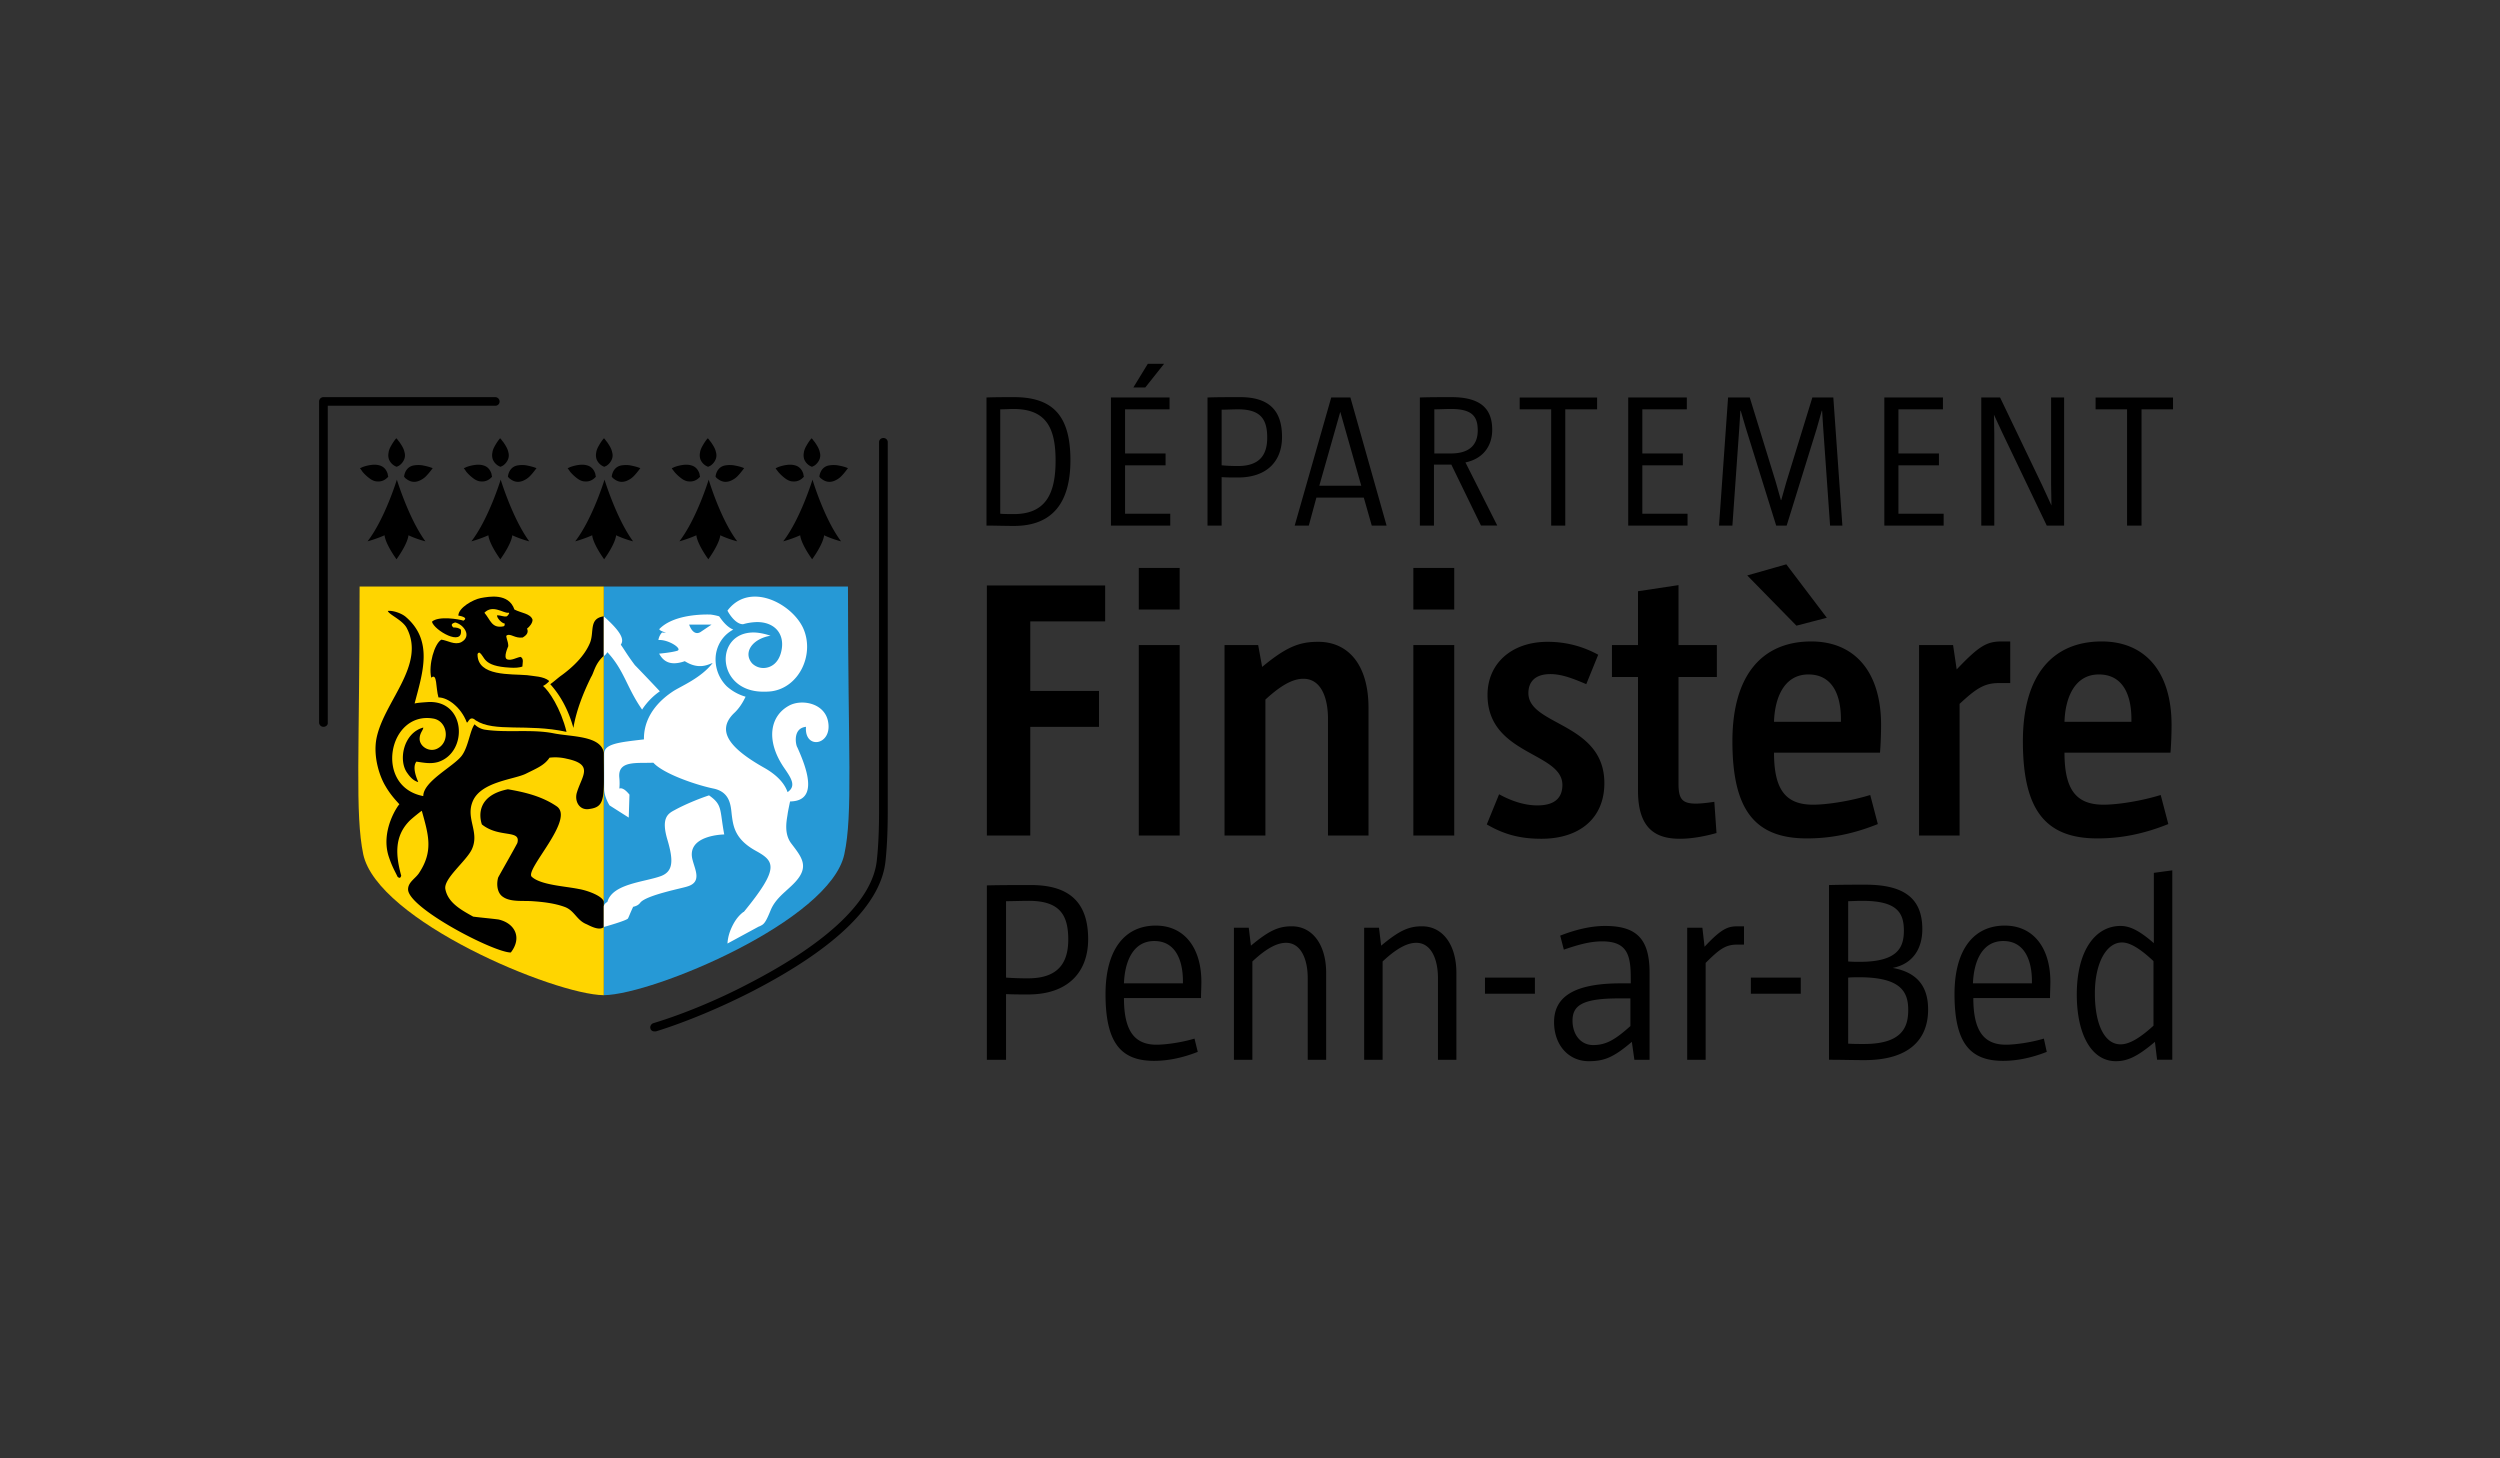 <?xml version="1.0" encoding="UTF-8"?> <svg xmlns="http://www.w3.org/2000/svg" width="240" height="140" fill="none"><rect width="100%" height="100%" fill="#333333" stroke="none"/><g clip-path="url(#a)"><mask id="b" style="mask-type:luminance" maskUnits="userSpaceOnUse" x="19" y="27" width="201" height="86"><path d="M19 27h201v86H19V27Z" fill="#fff"></path></mask><g mask="url(#b)"><path d="M81.404 56.31H57.963v39.229c4.792-.07 21.739-7.165 23.093-13.536.834-3.857.348-9.885.348-25.693Z" fill="#2699D6"></path><path d="M34.522 56.31h23.44v39.229c-4.792-.07-21.738-7.165-23.093-13.536-.798-3.857-.347-9.885-.347-25.693Z" fill="#FFD500"></path><path d="M57.963 72.256c-.278-1.653-3.126-1.515-4.827-1.86-2.084-.413-4.48-.034-6.564-.344-.278-.035-.73-.207-1.007-.517-.451.551-.59 2.17-1.25 3.031-.799 1.033-3.681 2.445-3.681 3.858-4.758-.896-3.369-8.198.972-7.44 1.355.241 1.632 2.204.417 2.859-.799.447-1.806-.207-1.736-.999.034-.517.347-.758.347-.999-1.91.517-2.431 3.169-1.528 4.374.243.345.555.724 1.042.861 0-.069-.66-1.343-.174-1.963.73.103 1.354.241 2.084.035 2.917-.93 2.674-5.993-1.007-5.752-.487.034-1.008.069-1.25.138.763-2.928 1.84-6.028-.869-8.335-.416-.345-1.25-.62-1.701-.551.104.344 1.389.86 1.805 1.618 1.91 3.617-2.292 7.164-2.917 10.746-.277 1.688.313 3.513.903 4.478.556.964 1.285 1.653 1.32 1.722-.07 0-1.875 2.514-1.007 5.063.312.93.555 1.308.833 1.894.209.172.278.103.348-.104-.521-1.928-.695-3.754.798-5.27.278-.275 1.146-.963 1.18-.963.626 2.273 1.147 3.857-.277 5.992-.347.517-1.042.861-1.042 1.55 0 1.791 8.23 6.062 9.863 6.062 1.076-1.378.451-2.79-1.18-3.169-.8-.103-1.633-.172-2.432-.275-1.18-.655-2.43-1.343-2.674-2.652-.173-.999 1.98-2.652 2.535-3.789.799-1.687-.625-2.962.104-4.65.8-1.86 3.925-2.066 5.07-2.617 1.112-.551 1.806-.826 2.293-1.55a4.634 4.634 0 0 1 1.666.104c2.605.55 1.459 1.618.973 3.203-.278.826.208 1.79 1.18 1.618 1.633-.206 1.39-1.17 1.39-5.407Zm0 14.328c-.07-.551-1.563-1.102-2.397-1.24-1.354-.276-3.646-.379-4.514-1.171-.73-.655 4.237-5.58 2.361-6.785-1.528-1.033-3.299-1.378-4.653-1.619-2.952.586-2.778 2.549-2.5 3.375 1.667 1.343 3.785.448 3.403 1.791-.452.861-1.39 2.48-1.84 3.306-.174.62-.105 1.447.416 1.826.73.551 1.91.38 2.882.448 1.042.069 2.154.206 3.091.551.938.344 1.146 1.274 2.084 1.653.243.103 1.215.69 1.667.276v-2.412Z" fill="#000"></path><path d="M46.503 58.824c.798-.827 1.84.069 2.292 0 .208-.035-.035.276-.14.344-.312.07-.555-.103-.937-.103-.035.276.486.792.73.792 0 .104.034.241-.14.276-1.11.206-1.215-.62-1.805-1.31Zm5.626 7.026c.069 0 .59-.379.59-.482-.521-.448-1.493-.448-2.119-.551-1.562-.138-4.757.138-4.757-1.998.035-.138.07-.138.174-.172.59.379.243 1.309 2.951 1.447.452.034.903 0 1.181-.104 0-.31.174-.758-.174-.93-.416.07-.868.38-1.284.241-.417-.172.104-1.24.104-1.274 0-.517-.313-.964-.14-1.033.383-.207.765.31 1.529.206.208-.137.625-.379.416-.86.209-.138.556-.552.521-.862-.208-.585-1.076-.62-1.736-.964-.555-1.619-2.465-1.24-3.23-1.102-.729.138-2.153.93-2.153 1.688.07 0 1.042.172.487.482-.417-.138-2.396-.483-3.022.103.209.827 3.022 2.445 2.779.758-.209-.172-.452-.207-.73-.207-.416-.379.174-.448.174-.482.799.172 1.667 1.309.59 1.894-.625.31-1.32-.172-1.91-.241-.66.379-1.25 2.41-.972 3.65.59-.481.417.93.694 1.895.938 0 2.188.999 2.71 2.377.103.24.242-.758.867-.173 1.806 1.171 4.931.276 8.717 1.102-.556-2.273-1.702-3.96-2.258-4.408Z" fill="#000"></path><path d="M57.963 62.957v-3.789c-1.494.207-.869 1.55-1.355 2.618-.52 1.205-1.597 2.239-2.674 3.03-.312.207-.833.69-1.11.862.485.55 1.562 1.825 2.222 4.201.277-1.687.972-3.41 1.701-4.89.278-.413.347-1.24 1.216-2.032ZM38.065 42.086c.104.103.173.24.278.344.208.31.416.62.486.965.07.24.07.482-.035.723a1.348 1.348 0 0 1-.486.585l-.209.103h-.034a1.253 1.253 0 0 1-.73-.723 1.255 1.255 0 0 1-.034-.62c.034-.275.139-.482.277-.723.14-.241.278-.448.452-.654 0 .034 0 0 .035 0-.035 0-.035 0 0 0ZM41.538 44.944a7.287 7.287 0 0 1-.66.792c-.174.172-.382.31-.625.414-.486.206-.903.103-1.285-.207-.07-.035-.104-.103-.139-.138 0 0-.035-.034-.035-.069.07-.516.382-.998 1.008-1.067a2.59 2.59 0 0 1 .729 0c.347.069.66.137 1.007.275-.035 0-.035 0 0 0ZM34.557 44.944c.104-.034.174-.069.243-.103.278-.104.556-.172.834-.207.243-.034.52-.034.764.035.416.103.66.379.798.757.035.104.035.207.07.31v.035c-.278.31-.625.482-1.042.447-.243 0-.451-.103-.625-.206a3.984 3.984 0 0 1-.799-.723 6.948 6.948 0 0 0-.243-.345ZM38.1 46.046s-1.147 3.755-2.814 5.924c.973-.275 1.633-.585 1.633-.585s0 .689 1.146 2.307c1.146-1.618 1.146-2.307 1.146-2.307s.694.344 1.632.585c-1.598-2.17-2.744-5.924-2.744-5.924ZM48.032 42.086c.104.103.173.24.277.344.209.31.417.62.487.965.069.24.069.482-.035.723a1.347 1.347 0 0 1-.486.585l-.209.103h-.034a1.253 1.253 0 0 1-.73-.723 1.254 1.254 0 0 1-.034-.62c.034-.275.139-.482.277-.723.14-.241.278-.448.452-.654 0 .034 0 0 .035 0ZM51.505 44.944c-.209.276-.417.551-.66.792-.174.172-.382.31-.625.414-.486.206-.903.103-1.285-.207-.07-.035-.104-.103-.139-.138 0 0-.035-.034-.035-.069.07-.516.382-.998 1.007-1.067a2.59 2.59 0 0 1 .73 0c.347.069.66.137 1.007.275ZM44.524 44.944c.104-.034.174-.069.243-.103.278-.104.556-.172.834-.207.243-.034.52-.034.764.035.416.103.66.379.798.757.035.104.035.207.07.31v.035c-.278.31-.625.482-1.042.447-.243 0-.452-.103-.625-.206a3.982 3.982 0 0 1-.799-.723c-.07-.104-.139-.207-.243-.345ZM48.066 46.046s-1.146 3.755-2.813 5.924a11.797 11.797 0 0 0 1.632-.585s0 .689 1.146 2.307c1.147-1.618 1.147-2.307 1.147-2.307s.694.344 1.632.585c-1.598-2.17-2.744-5.924-2.744-5.924ZM57.998 42.086c.105.103.174.24.278.344.209.31.417.62.486.965.07.24.07.482-.034.723a1.348 1.348 0 0 1-.486.585l-.209.103h-.035a1.253 1.253 0 0 1-.729-.723 1.256 1.256 0 0 1-.035-.62c.035-.275.14-.482.278-.723.14-.241.278-.448.452-.654 0 .034 0 0 .035 0ZM61.472 44.944c-.209.276-.417.551-.66.792-.174.172-.382.31-.625.414-.486.206-.903.103-1.285-.207-.07-.035-.104-.103-.139-.138 0 0-.035-.034-.035-.069.07-.516.382-.998 1.007-1.067a2.59 2.59 0 0 1 .73 0c.347.069.66.137 1.007.275ZM54.491 44.944c.104-.034.174-.069.243-.103.278-.104.556-.172.834-.207.243-.034.52-.034.764.035.416.103.66.379.798.757.035.104.035.207.07.31v.035c-.278.31-.625.482-1.042.447-.243 0-.452-.103-.625-.206a3.979 3.979 0 0 1-.799-.723 7.025 7.025 0 0 0-.243-.345ZM58.033 46.046s-1.146 3.755-2.813 5.924c.973-.275 1.632-.585 1.632-.585s0 .689 1.146 2.307c1.146-1.618 1.146-2.307 1.146-2.307s.695.344 1.633.585c-1.598-2.17-2.744-5.924-2.744-5.924ZM67.964 42.086c.104.103.174.24.278.344.208.31.417.62.486.965.07.24.07.482-.034.723a1.348 1.348 0 0 1-.487.585c-.07.035-.139.07-.208.103h-.035a1.253 1.253 0 0 1-.73-.723 1.256 1.256 0 0 1-.034-.62c.035-.275.14-.482.278-.723.139-.241.278-.448.451-.654 0 .034.035 0 .035 0ZM71.437 44.944c-.208.276-.416.551-.66.792-.173.172-.381.31-.624.414-.487.206-.903.103-1.285-.207-.07-.035-.105-.103-.14-.138 0 0-.034-.034-.034-.069.07-.516.382-.998 1.007-1.067a2.59 2.59 0 0 1 .73 0c.381.069.694.137 1.006.275ZM64.492 44.944c.104-.034.173-.069.243-.103.278-.104.555-.172.833-.207.243-.034.521-.034.764.035.417.103.66.379.8.757.034.104.034.207.069.31v.035c-.278.31-.626.482-1.042.447-.243 0-.452-.103-.625-.206a3.982 3.982 0 0 1-.8-.723c-.069-.104-.173-.207-.242-.345ZM68.034 46.046s-1.146 3.755-2.813 5.924c.972-.275 1.632-.585 1.632-.585s0 .689 1.146 2.307c1.146-1.618 1.146-2.307 1.146-2.307s.695.344 1.632.585c-1.632-2.17-2.743-5.924-2.743-5.924ZM77.932 42.086c.104.103.174.24.278.344.209.31.417.62.486.965.07.24.07.482-.034.723a1.35 1.35 0 0 1-.487.585c-.07.035-.139.07-.208.103h-.035a1.252 1.252 0 0 1-.73-.723 1.253 1.253 0 0 1-.034-.62c.035-.275.14-.482.278-.723.139-.241.278-.448.451-.654 0 .034.035 0 .035 0ZM81.404 44.944c-.208.276-.416.551-.66.792-.173.172-.382.31-.624.414-.487.206-.904.103-1.285-.207-.07-.035-.105-.103-.14-.138 0 0-.034-.034-.034-.069.07-.516.382-.998 1.007-1.067a2.59 2.59 0 0 1 .729 0c.382.069.694.137 1.007.275ZM74.459 44.944c.104-.034.173-.069.243-.103.278-.104.555-.172.833-.207.243-.034.522-.034.765.035.416.103.66.379.798.757.035.104.035.207.07.31v.035c-.278.31-.626.482-1.043.447-.243 0-.45-.103-.624-.206a3.982 3.982 0 0 1-.8-.723c-.069-.104-.173-.207-.242-.345ZM78 46.046s-1.145 3.755-2.812 5.924a11.791 11.791 0 0 0 1.632-.585s0 .689 1.146 2.307c1.146-1.618 1.146-2.307 1.146-2.307s.695.344 1.633.585C79.112 49.8 78 46.046 78 46.046Z" fill="#000"></path><path d="M71.332 59.926a5.192 5.192 0 0 1 1.355-.207c1.632 0 2.604 1.068 2.361 2.584-.208 1.308-1.007 1.825-1.771 1.825a1.53 1.53 0 0 1-1.077-.448c-.868-.999-.034-2.342 1.772-2.652-.625-.206-1.181-.31-1.633-.31-3.785 0-3.611 5.683.938 5.683.243 0 .486 0 .764-.034 2.64-.345 4.133-3.445 3.125-5.924-.66-1.619-2.743-3.169-4.688-3.169-.972 0-1.91.379-2.639 1.343-.035-.034.66 1.31 1.493 1.31ZM58.31 62.612c1.632 1.757 1.84 3.376 3.334 5.511 0 0 .59-.999 1.702-1.757 0 0-1.355-1.446-2.397-2.514-.729-.964-1.007-1.48-1.354-1.963.347-.482.07-1.205-1.632-2.72v3.822c.104-.069.208-.172.347-.379ZM69.527 80.109c-.452-2.411-.14-2.825-1.459-3.754-1.041.344-2.361.895-3.299 1.412-.66.344-1.32.757-.694 2.858.59 1.998.555 3.031-.625 3.479-1.598.585-4.654.723-5.14 2.48-.174.103-.347.24-.347.482v1.928s2.222-.62 2.326-.826c.105-.207.14-.345.487-1.102h-.035c.313-.07.556-.172.73-.414.59-.723 4.028-1.377 4.514-1.55 1.389-.413.764-1.55.52-2.48-.729-2.479 3.022-2.513 3.022-2.513Z" fill="#fff"></path><path d="M79.494 69.26c-.347-1.791-2.57-2.17-3.75-1.516-1.841.999-2.258 3.375-.452 5.993.66.964 1.18 1.722.313 2.308-.244-.724-.869-1.55-2.188-2.308-3.126-1.756-4.793-3.479-2.952-5.27.486-.447.833-.998 1.111-1.584a4.582 4.582 0 0 1-1.806-.999 3.634 3.634 0 0 1-1.076-2.583c0-1.136.59-2.273 1.701-2.858-.66-.276-1.11-.93-1.354-1.275a5.324 5.324 0 0 0-.833-.172c-1.285-.034-3.681.138-4.897 1.378-.104.137.486.31.625.379l-.382-.035a1.371 1.371 0 0 0-.347.723c.972-.069 2.361.861 1.806 1.034-.556.172-1.737.275-1.737.275.417.758 1.077 1.206 2.466.724 1.354.86 2.257.31 2.674.172-1.146 1.48-3.09 2.238-3.855 2.755-.764.517-2.778 1.998-2.743 4.58-2.361.276-3.82.414-3.82 1.378V75.7c0 .827.52 1.619.52 1.619l1.841 1.17.07-2.203s-.348-.448-.625-.552a.424.424 0 0 0-.348-.034c.035-.31.035-.689 0-1.033-.173-1.688 1.633-1.378 3.265-1.447.972 1.068 4.098 2.136 5.765 2.48 1.666.344 1.666 1.722 1.77 2.583.14 1.068.313 2.308 2.327 3.41 1.806.999 2.258 1.653-1.18 5.855h-.035c-.59.448-.938 1.033-1.216 1.688-.312.757-.312 1.343-.312 1.343l2.986-1.62c.105-.033.243-.103.348-.171.277-.172.486-.62.798-1.378.59-1.48 2.084-2.135 2.813-3.306.73-1.17.035-1.998-.799-3.1-.729-.93-.486-2.135-.382-2.79.035-.31.244-1.274.244-1.274 2.813-.034 1.562-3.272.694-5.2-.139-.173-.486-1.826.833-1.964-.173 2.239 2.57 1.791 2.119-.516Zm-12.259-8.576c-.729.413-1.076-.724-1.076-.724h2.153l-1.077.724Z" fill="#fff"></path><path d="M31.05 69.776a.42.42 0 0 1-.417-.413V38.538a.42.42 0 0 1 .416-.413h16.496a.42.42 0 0 1 .416.413.4.4 0 0 1-.416.413H31.466v30.48c0 .173-.174.345-.417.345ZM62.825 99.017c-.174 0-.347-.104-.382-.276-.07-.206.07-.448.278-.516 2.847-.861 6.181-2.239 9.133-3.789 7.744-3.995 11.98-8.094 12.328-11.916.174-1.585.208-3.376.208-4.788V42.465a.4.4 0 0 1 .417-.414.4.4 0 0 1 .417.413v35.268c0 1.447-.035 3.238-.208 4.856-.383 4.134-4.654 8.37-12.78 12.572-3.021 1.55-6.39 2.962-9.272 3.857h-.14ZM94.739 80.212V56.206h11.356v3.445h-7.189v6.681h6.599v3.445h-6.599v10.435H94.74ZM109.324 58.514v-3.995h3.924v3.995h-3.924Zm0 21.698V61.924h3.924v18.288h-3.924ZM127.487 80.212V69.02c0-2.101-.695-3.858-2.362-3.858-1.042 0-2.188.655-3.646 1.998v13.053h-3.924V61.924h3.229l.382 2.1c2.362-1.962 3.612-2.41 5.383-2.41 2.883 0 4.827 2.204 4.827 6.337v12.261h-3.889ZM135.682 58.514v-3.995h3.925v3.995h-3.925Zm0 21.698V61.924h3.925v18.288h-3.925ZM143.913 76.251c1.389.758 2.605 1.068 3.681 1.068 1.806 0 2.396-.861 2.396-1.963 0-3.169-7.188-2.859-7.188-8.645 0-2.997 2.292-5.097 5.764-5.097 1.806 0 3.404.447 4.862 1.24l-1.146 2.824c-1.076-.448-2.257-.965-3.438-.965-1.597 0-2.118.861-2.118 1.826 0 3.134 7.293 2.824 7.293 8.644 0 3.41-2.431 5.339-6.043 5.339-2.118 0-3.646-.448-5.244-1.378l1.181-2.893ZM164.784 79.971c-.973.276-2.293.551-3.508.551-2.257 0-4.028-.895-4.028-4.615V64.989h-2.501v-3.065h2.501v-5.166l3.889-.586v5.752h3.681v3.065h-3.681v10.23c0 1.446.313 1.928 1.667 1.928.452 0 1.076-.069 1.771-.172l.209 2.996ZM180.272 79.11c-2.397.965-4.585 1.378-6.807 1.378-5.07 0-7.154-2.824-7.154-9.334 0-6.371 2.883-9.575 7.571-9.575 4.062 0 6.702 2.79 6.702 8.025 0 .758-.035 1.826-.104 2.652h-10.175c0 3.548 1.111 4.994 3.75 4.994 1.354 0 3.577-.344 5.487-.93l.73 2.79Zm-7.814-19.046-4.723-4.822 3.75-1.067 3.89 5.131-2.917.758Zm4.271 8.99c0-2.377-.833-4.306-3.125-4.306-2.327 0-3.23 2.239-3.299 4.546h6.424v-.24ZM184.23 80.212V61.924h3.265l.347 2.342c2.188-2.308 2.917-2.687 4.341-2.687h.799v3.996h-1.112c-1.423 0-2.222.585-3.75 1.997v12.64h-3.89ZM208.158 79.11c-2.397.964-4.584 1.378-6.807 1.378-5.07 0-7.154-2.825-7.154-9.334 0-6.372 2.883-9.575 7.571-9.575 4.063 0 6.702 2.79 6.702 8.025 0 .758-.035 1.826-.104 2.652h-10.175c0 3.548 1.111 4.994 3.75 4.994 1.355 0 3.577-.344 5.487-.93l.73 2.79Zm-3.542-10.057c0-2.376-.834-4.305-3.126-4.305-2.327 0-3.229 2.239-3.299 4.546h6.425v-.24ZM94.739 101.738V84.999c1.285-.034 2.917-.034 4.236-.034 3.925 0 5.488 1.894 5.488 5.2 0 3.169-1.945 5.304-5.765 5.304-.694 0-1.39 0-2.118-.034v6.303h-1.841Zm1.84-7.888a28.8 28.8 0 0 0 2.12.07c2.881 0 3.854-1.481 3.854-3.72 0-2.308-.765-3.72-3.786-3.72-.694 0-1.597.035-2.187.035v7.335ZM114.985 100.98c-1.494.585-2.883.861-4.202.861-3.195 0-4.653-1.757-4.653-6.406 0-4.27 1.84-6.578 4.826-6.578 2.744 0 4.376 2.135 4.376 5.407 0 .448-.035 1.137-.035 1.55H107.9c0 3.1.973 4.477 3.126 4.477.868 0 2.396-.207 3.646-.585l.313 1.274Zm-1.424-6.785c0-2.032-.729-3.857-2.743-3.857-2.119 0-2.848 2.1-2.918 4.064h5.661v-.207ZM125.541 101.738v-7.853c0-1.757-.625-3.375-2.083-3.375-.903 0-1.945.585-3.23 1.791v9.437h-1.771V89.063h1.424l.208 1.722c1.771-1.48 2.674-1.86 3.924-1.86 1.98 0 3.299 1.757 3.299 4.478v8.335h-1.771ZM138.044 101.738v-7.853c0-1.757-.625-3.375-2.084-3.375-.903 0-1.945.585-3.229 1.791v9.437h-1.772V89.063h1.424l.208 1.722c1.772-1.48 2.675-1.86 3.924-1.86 1.98 0 3.299 1.757 3.299 4.478v8.335h-1.77ZM142.558 95.4v-1.55h4.792v1.55h-4.792ZM156.9 101.738l-.243-1.722c-1.736 1.481-2.639 1.859-4.132 1.859-1.945 0-3.334-1.549-3.334-3.753 0-2.377 1.841-3.72 6.39-3.72h.972v-.482c0-2.205-.312-3.548-2.743-3.548-1.216 0-2.362.345-3.681.793l-.348-1.344c1.494-.585 2.952-.93 4.307-.93 3.021 0 4.271 1.24 4.271 4.478v8.369H156.9Zm-.381-5.89h-1.147c-3.541 0-4.41.723-4.41 2.136 0 1.309.764 2.342 1.98 2.342 1.215 0 2.083-.483 3.577-1.826v-2.652ZM161.971 101.738V89.063h1.458l.208 1.826c1.702-1.826 2.293-1.963 3.23-1.963h.556v1.756h-.66c-1.146 0-1.736.482-3.021 1.756v9.3h-1.771ZM168.082 95.4v-1.55h4.792v1.55h-4.792ZM175.584 84.965c1.285-.035 2.292-.035 3.507-.035 3.786 0 5.452 1.378 5.452 4.27 0 1.86-.903 3.341-2.847 3.72 2.5.448 3.403 1.929 3.403 3.996 0 2.858-1.806 4.856-6.112 4.856-1.111 0-2.153-.035-3.403-.035V84.965Zm1.84 7.336c.417.034.73.034 1.112.034 3.646 0 4.236-1.378 4.236-2.996 0-1.757-.694-2.859-3.993-2.859-.625 0-1.008.034-1.355.034v5.787Zm0 7.887c.487.034.903.034 1.528.034 3.751 0 4.237-1.722 4.237-3.272 0-1.757-.729-3.134-4.723-3.134-.312 0-.695 0-1.042.034v6.338ZM196.489 100.98c-1.494.585-2.883.861-4.202.861-3.196 0-4.654-1.757-4.654-6.406 0-4.27 1.841-6.578 4.827-6.578 2.743 0 4.376 2.135 4.376 5.407 0 .448-.035 1.137-.035 1.55h-7.362c0 3.1.972 4.477 3.126 4.477.868 0 2.395-.207 3.646-.585l.278 1.274Zm-1.424-6.785c0-2.032-.73-3.857-2.744-3.857-2.118 0-2.847 2.1-2.917 4.064h5.661v-.207ZM207.081 101.738l-.208-1.722c-1.702 1.446-2.674 1.859-3.75 1.859-2.327 0-3.751-2.548-3.751-6.405 0-4.202 1.771-6.579 4.202-6.579.868 0 1.771.413 3.195 1.653v-6.75l1.771-.241v18.185h-1.459Zm-.347-9.472c-1.285-1.205-2.257-1.79-3.021-1.79-1.493 0-2.605 1.962-2.605 4.89s.903 4.891 2.466 4.891c.833 0 1.84-.586 3.16-1.791v-6.2ZM94.669 38.16c.903-.035 1.806-.035 2.674-.035 3.924 0 5.417 1.997 5.417 6.061 0 3.961-1.632 6.303-5.417 6.303-.938 0-1.876-.034-2.64-.034V38.159h-.034Zm1.354 11.158c.347.035 1.077.035 1.285.035 3.021 0 4.028-1.86 4.028-5.132 0-3.203-.937-4.96-4.063-4.96-.243 0-.833.035-1.25.035v10.022ZM106.65 50.455V38.159h5.626v1.137h-4.271v4.236h3.889v1.137h-3.889v4.65h4.34v1.136h-5.695Zm2.153-13.26 1.389-2.273h1.563l-1.806 2.273h-1.146ZM115.922 50.455V38.159c.938-.034 2.118-.034 3.125-.034 2.882 0 4.028 1.377 4.028 3.823 0 2.307-1.423 3.892-4.236 3.892-.521 0-1.042 0-1.563-.035v4.65h-1.354Zm1.354-5.786c.382.034.834.069 1.563.069 2.119 0 2.813-1.103 2.813-2.721 0-1.688-.556-2.721-2.779-2.721-.486 0-1.18.034-1.597.034v5.339ZM131.688 50.455l-.764-2.687h-4.55l-.729 2.687h-1.354l3.507-12.296h1.841l3.473 12.296h-1.424Zm-3.021-10.918-2.015 7.095h4.029l-2.014-7.095ZM142.175 50.455l-2.847-5.855h-1.667v5.855h-1.355V38.159c.972-.034 2.084-.034 3.022-.034 2.882 0 3.924 1.17 3.924 3.134 0 1.584-.903 2.79-2.57 3.134l3.056 6.062h-1.563Zm-2.882-6.923c1.91 0 2.57-.964 2.57-2.204 0-1.309-.487-2.067-2.57-2.067-.521 0-1.077.035-1.598.035v4.236h1.598ZM148.912 50.455v-11.16h-3.022V38.16h7.432v1.137h-3.056v11.159h-1.354ZM156.309 50.455V38.159h5.626v1.137h-4.271v4.236h3.889v1.137h-3.889v4.65h4.34v1.136h-5.695ZM175.687 50.455l-.66-9.368-.104-1.654h-.035l-.486 1.723-2.882 9.299h-1.007l-2.917-9.368-.487-1.654h-.034l-.104 1.654-.661 9.368h-1.284l.868-12.296h2.083l2.501 8.128.486 1.722h.035l.486-1.722 2.501-8.128h2.013l.869 12.296h-1.181ZM180.896 50.455V38.159h5.626v1.137h-4.272v4.236h3.889v1.137h-3.889v4.65h4.341v1.136h-5.695ZM196.488 50.455l-4.271-8.92-.799-1.723.034 1.757v8.886h-1.249V38.159h1.805l4.029 8.404.903 1.963-.035-2.032v-8.335h1.25v12.296h-1.667ZM204.198 50.455v-11.16h-3.021V38.16h7.432v1.137h-3.022v11.159h-1.389Z" fill="#000"></path></g></g><defs><clipPath id="a"><path fill="#fff" transform="translate(19 27)" d="M0 0h201v86H0z"></path></clipPath></defs></svg> 